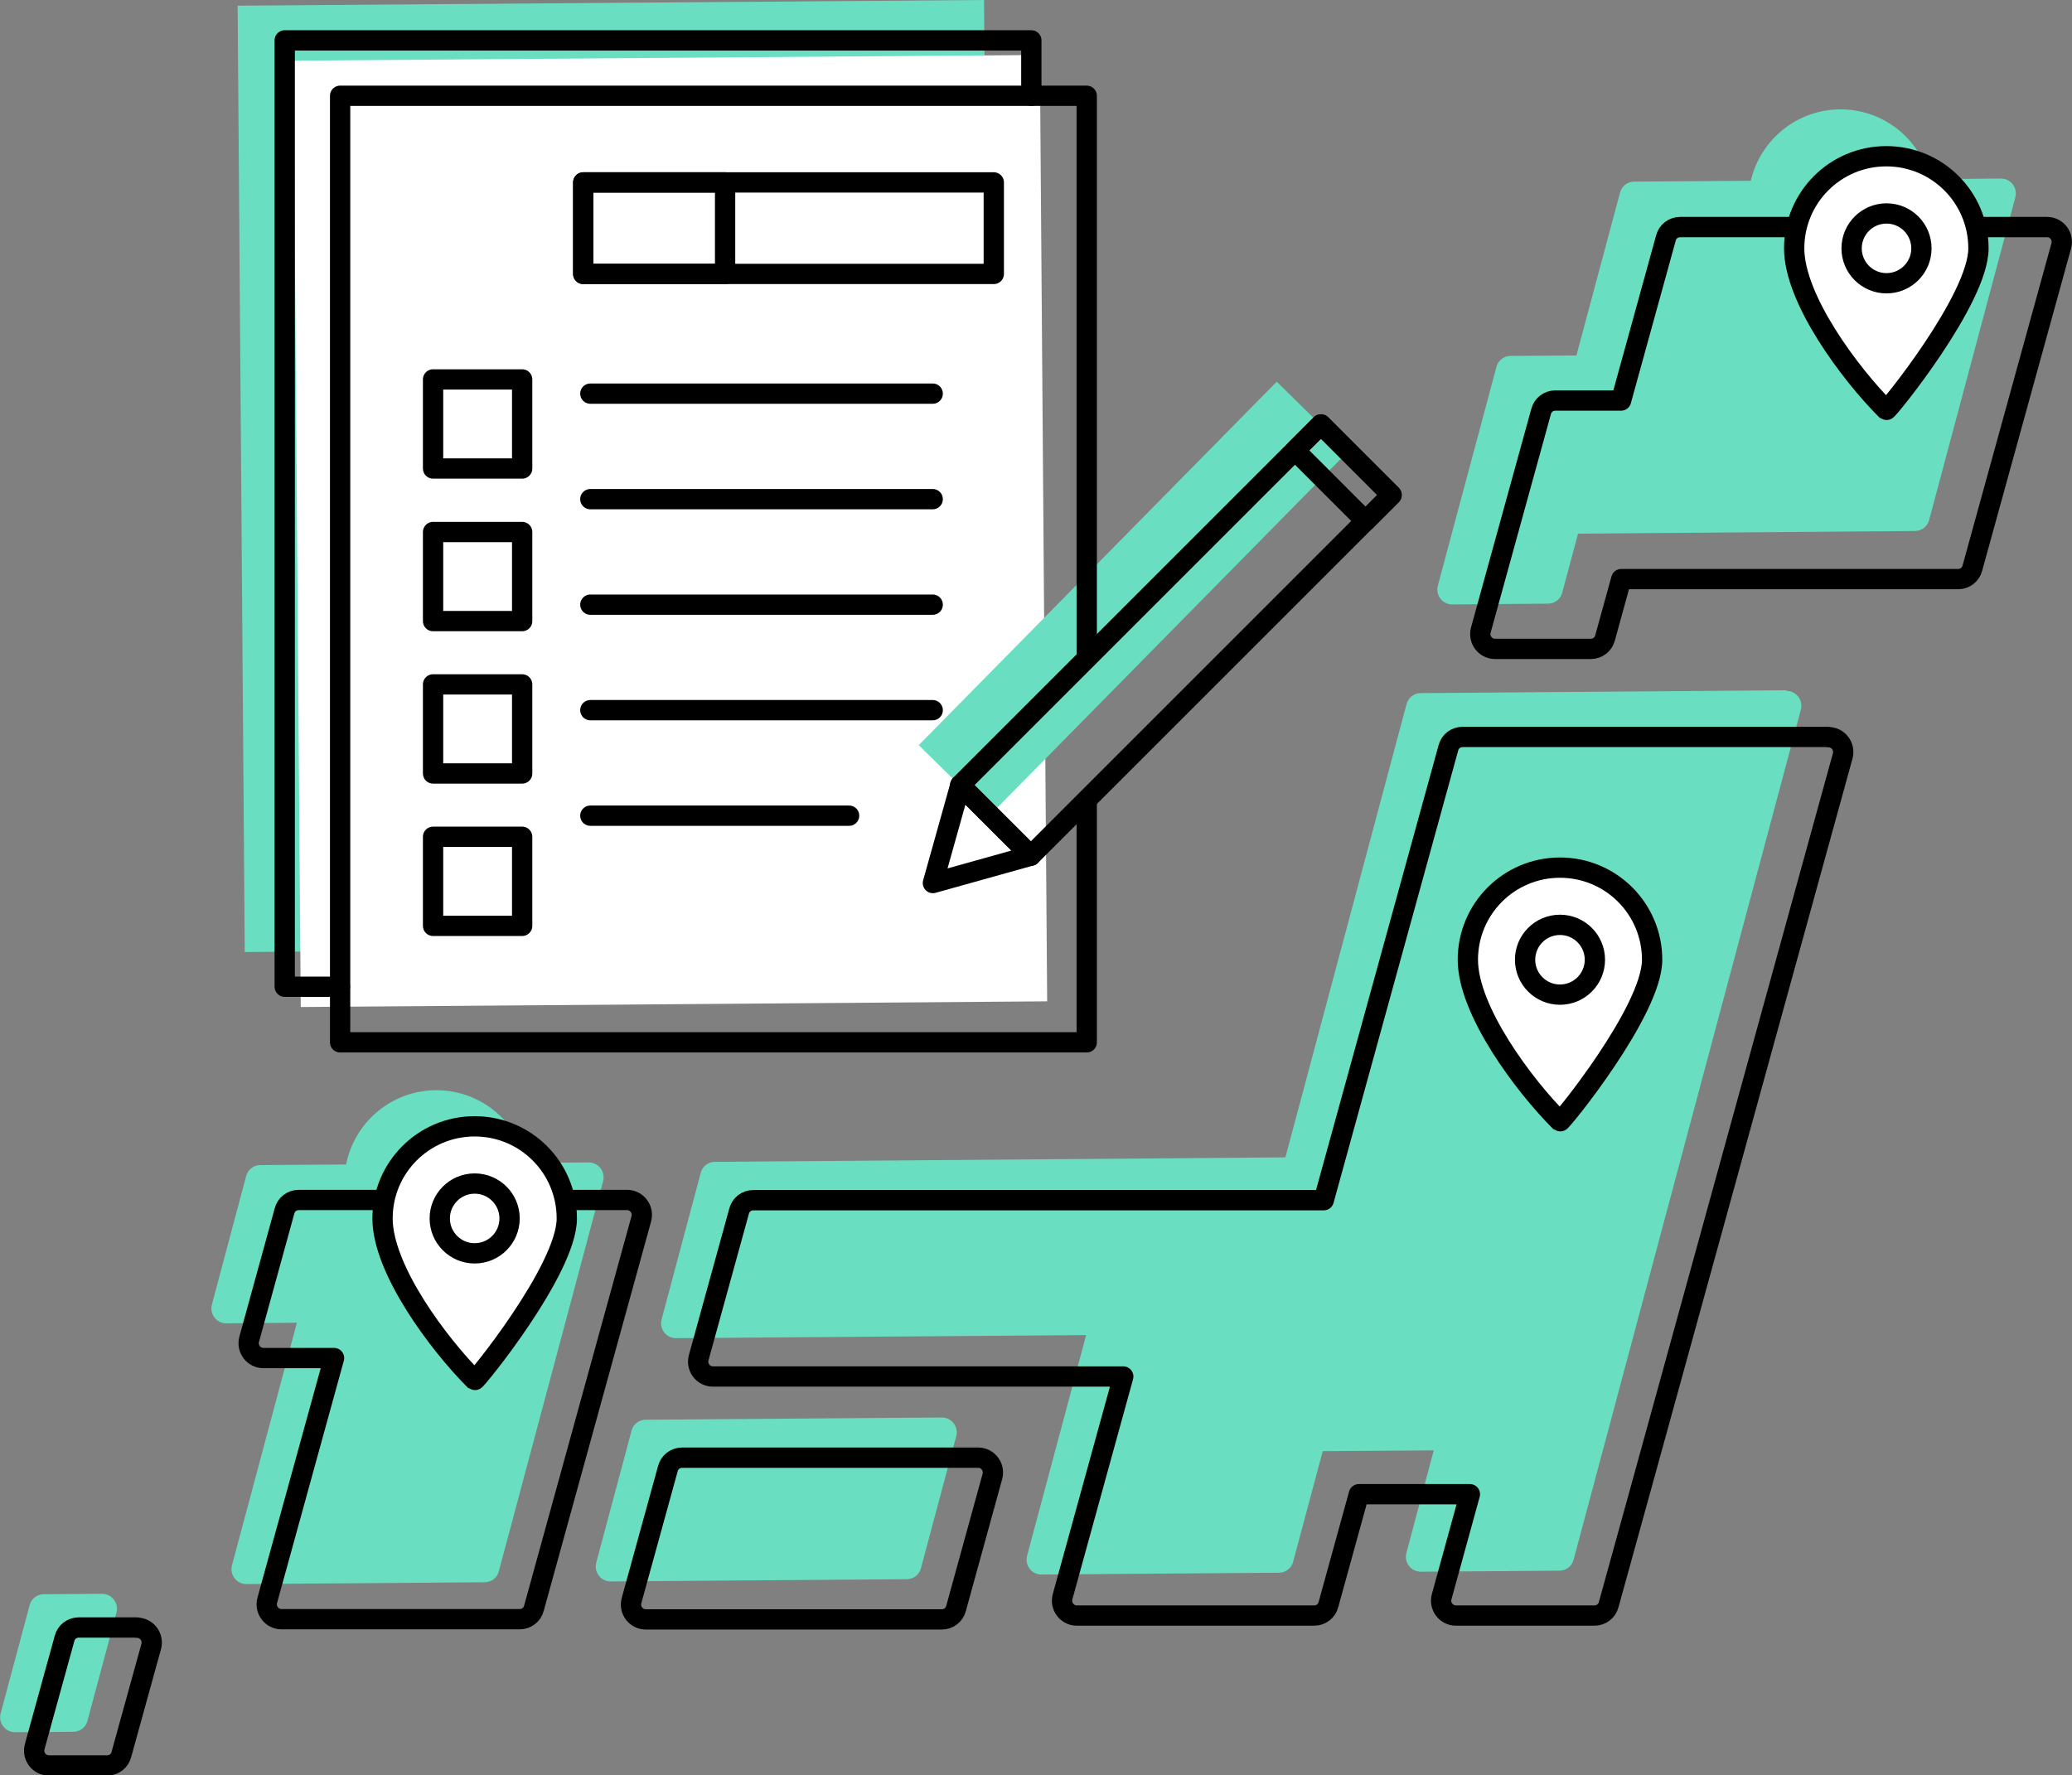 <?xml version="1.0" encoding="UTF-8"?>
<svg id="_レイヤー_2" data-name="レイヤー 2" xmlns="http://www.w3.org/2000/svg" viewBox="0 0 102.1 87.49">
  <rect x="0" y="0" width="102.1" height="87.49" fill="#808080" stroke="none"/>
  <defs>
    <style>
      .cls-1 {
        fill: none;
        stroke: #000;
        stroke-linecap: round;
        stroke-linejoin: round;
      }

      .cls-2 {
        fill: #fff;
      }

      .cls-3 {
        fill: #6adec0;
      }
    </style>
  </defs>
  <g id="_レイヤー_2-2" data-name="レイヤー 2">
    <g>
      <g>
        <g>
          <path class="cls-3" d="M5.03,78.55l-2.87.02c-.33,0-.62.22-.7.54L.03,84.45c-.12.47.23.92.71.92l2.87-.02c.33,0,.62-.22.7-.54l1.43-5.34c.12-.47-.23-.92-.71-.92Z"/>
          <path class="cls-3" d="M17.03,57.39l-4.2.03c-.33,0-.62.22-.7.54l-1.69,6.34c-.12.47.23.92.71.92l3.48-.03-3.2,11.96c-.12.47.23.92.71.92l11.74-.09c.33,0,.62-.22.7-.54l5.14-19.23c.12-.47-.23-.92-.71-.92l-3.03.02"/>
          <path class="cls-3" d="M46.41,69.86l-14.59.11c-.33,0-.62.22-.7.54l-1.74,6.51c-.12.47.23.92.71.92l14.59-.11c.33,0,.62-.22.7-.54l1.74-6.51c.12-.47-.23-.92-.71-.92Z"/>
          <path class="cls-3" d="M88.03,34.02l-18.02.14c-.33,0-.62.22-.7.54l-5.97,22.34-28.11.22c-.33,0-.62.22-.7.54l-1.93,7.23c-.12.47.23.92.71.92l20.21-.15-2.91,10.88c-.12.47.23.92.71.92l11.7-.09c.33,0,.62-.22.7-.54l1.46-5.45,5.47-.04-1.35,5.06c-.12.47.23.92.71.92l6.83-.05c.33,0,.62-.22.7-.54l1.6-5.98h0s9.6-35.92,9.6-35.92c.12-.47-.23-.92-.71-.92Z"/>
          <path class="cls-3" d="M86.26,8.91l-5.73.04c-.33,0-.62.22-.7.54l-2.15,8.03-3.24.02c-.33,0-.62.22-.7.54l-2.89,10.79c-.12.47.23.92.71.92l4.72-.04c.33,0,.62-.22.7-.54l.78-2.91,16.6-.13c.33,0,.62-.22.7-.54l4.25-15.91c.12-.47-.23-.92-.71-.92l-3.46.03"/>
        </g>
        <polyline class="cls-3" points="14.78 46.9 12.06 46.92 11.71 .28 48.49 0 48.51 2.72"/>
        <polyline class="cls-2" points="51.51 37.48 51.6 49.35 14.82 49.63 14.46 2.99 51.24 2.71 51.45 30.42"/>
        <rect class="cls-3" x="53.39" y="16.93" width="4.92" height="25.14" transform="translate(74.94 89.7) rotate(-135.44)"/>
        <path class="cls-3" d="M95.24,9.89c.02,2.51-4.42,8.05-4.48,8-1.79-1.76-4.58-5.43-4.6-7.93s2-4.55,4.5-4.57c2.51-.02,4.55,2,4.57,4.5Z"/>
        <path class="cls-3" d="M26.05,58.23c.02,2.51-4.42,8.05-4.48,8-1.79-1.76-4.58-5.43-4.6-7.93s2-4.55,4.5-4.57,4.55,2,4.57,4.5Z"/>
      </g>
      <g>
        <path class="cls-1" d="M6.75,80.21h-2.87c-.33,0-.62.22-.7.54l-1.47,5.33c-.13.47.22.93.7.93h2.87c.33,0,.62-.22.7-.54l1.47-5.32c.13-.47-.22-.93-.7-.93Z"/>
        <path class="cls-1" d="M18.92,59.14h-4.2c-.33,0-.62.22-.7.54l-1.74,6.32c-.13.47.22.93.7.93h3.48l-3.29,11.94c-.13.47.22.93.7.93h11.74c.33,0,.62-.22.7-.54l5.29-19.19c.13-.47-.22-.93-.7-.93h-3.03"/>
        <path class="cls-1" d="M48.2,71.84h-14.59c-.33,0-.62.22-.7.54l-1.79,6.5c-.13.47.22.93.7.93h14.59c.33,0,.62-.22.7-.54l1.79-6.5c.13-.47-.22-.93-.7-.93Z"/>
        <path class="cls-1" d="M90.09,36.32h-18.02c-.33,0-.62.22-.7.54l-6.14,22.29h-28.11c-.33,0-.62.22-.7.54l-1.99,7.22c-.13.47.22.93.7.93h20.22l-2.99,10.85c-.13.47.22.93.7.93h11.7c.33,0,.62-.22.7-.54l1.5-5.44h5.47l-1.39,5.05c-.13.47.22.93.7.93h6.83c.33,0,.62-.22.7-.54l1.65-5.97h0s9.88-35.85,9.88-35.85c.13-.47-.22-.93-.7-.93Z"/>
        <path class="cls-1" d="M88.52,11.19h-5.73c-.33,0-.62.22-.7.54l-2.21,8.01h-3.24c-.33,0-.62.22-.7.54l-2.97,10.77c-.13.47.22.93.7.93h4.72c.33,0,.62-.22.7-.54l.8-2.9h16.6c.33,0,.62-.22.7-.54l4.38-15.88c.13-.47-.22-.93-.7-.93h-3.46"/>
      </g>
      <polyline class="cls-1" points="53.55 39.5 53.55 51.37 16.76 51.37 16.76 4.72 53.55 4.72 53.55 32.44"/>
      <polyline class="cls-1" points="16.75 48.63 14.03 48.63 14.03 1.99 50.82 1.99 50.82 4.72"/>
      <rect class="cls-1" x="55.49" y="18.98" width="4.92" height="25.14" transform="translate(76.61 94.83) rotate(-135)"/>
      <rect class="cls-1" x="63.74" y="22.39" width="4.92" height="1.81" transform="translate(96.53 86.58) rotate(-135)"/>
      <polygon class="cls-1" points="45.97 43.52 50.8 42.17 47.32 38.7 45.97 43.52"/>
      <rect class="cls-1" x="28.74" y="8.99" width="20.23" height="4.51"/>
      <rect class="cls-1" x="28.74" y="8.99" width="6.99" height="4.51"/>
      <rect class="cls-1" x="21.34" y="18.7" width="4.39" height="4.39"/>
      <rect class="cls-1" x="21.34" y="26.22" width="4.39" height="4.39"/>
      <rect class="cls-1" x="21.34" y="33.73" width="4.39" height="4.39"/>
      <rect class="cls-1" x="21.34" y="41.24" width="4.39" height="4.39"/>
      <line class="cls-1" x1="29.09" y1="19.4" x2="45.96" y2="19.4"/>
      <line class="cls-1" x1="29.09" y1="24.6" x2="45.96" y2="24.6"/>
      <line class="cls-1" x1="29.09" y1="29.8" x2="45.96" y2="29.8"/>
      <line class="cls-1" x1="29.09" y1="35" x2="45.96" y2="35"/>
      <line class="cls-1" x1="29.09" y1="40.2" x2="41.84" y2="40.2"/>
      <path class="cls-2" d="M97.49,12.24c0,2.51-4.48,8.02-4.54,7.97-1.77-1.77-4.54-5.46-4.54-7.97s2.03-4.54,4.54-4.54,4.54,2.03,4.54,4.54Z"/>
      <path class="cls-1" d="M97.49,12.24c0,2.51-4.48,8.02-4.54,7.97-1.77-1.77-4.54-5.46-4.54-7.97s2.03-4.54,4.54-4.54,4.54,2.03,4.54,4.54Z"/>
      <circle class="cls-1" cx="92.96" cy="12.24" r="1.72"/>
      <path class="cls-2" d="M81.41,47.3c0,2.51-4.48,8.02-4.54,7.97-1.77-1.77-4.54-5.46-4.54-7.97s2.03-4.54,4.54-4.54,4.54,2.03,4.54,4.54Z"/>
      <path class="cls-1" d="M81.41,47.3c0,2.51-4.48,8.02-4.54,7.97-1.77-1.77-4.54-5.46-4.54-7.97s2.03-4.54,4.54-4.54,4.54,2.03,4.54,4.54Z"/>
      <circle class="cls-1" cx="76.87" cy="47.3" r="1.72"/>
      <path class="cls-2" d="M27.93,60.05c0,2.51-4.48,8.02-4.54,7.97-1.77-1.77-4.54-5.46-4.54-7.97s2.03-4.54,4.54-4.54,4.54,2.03,4.54,4.54Z"/>
      <path class="cls-1" d="M27.93,60.05c0,2.51-4.48,8.02-4.54,7.97-1.77-1.77-4.54-5.46-4.54-7.97s2.03-4.54,4.54-4.54,4.54,2.03,4.54,4.54Z"/>
      <circle class="cls-1" cx="23.39" cy="60.05" r="1.72"/>
    </g>
  </g>
</svg>
